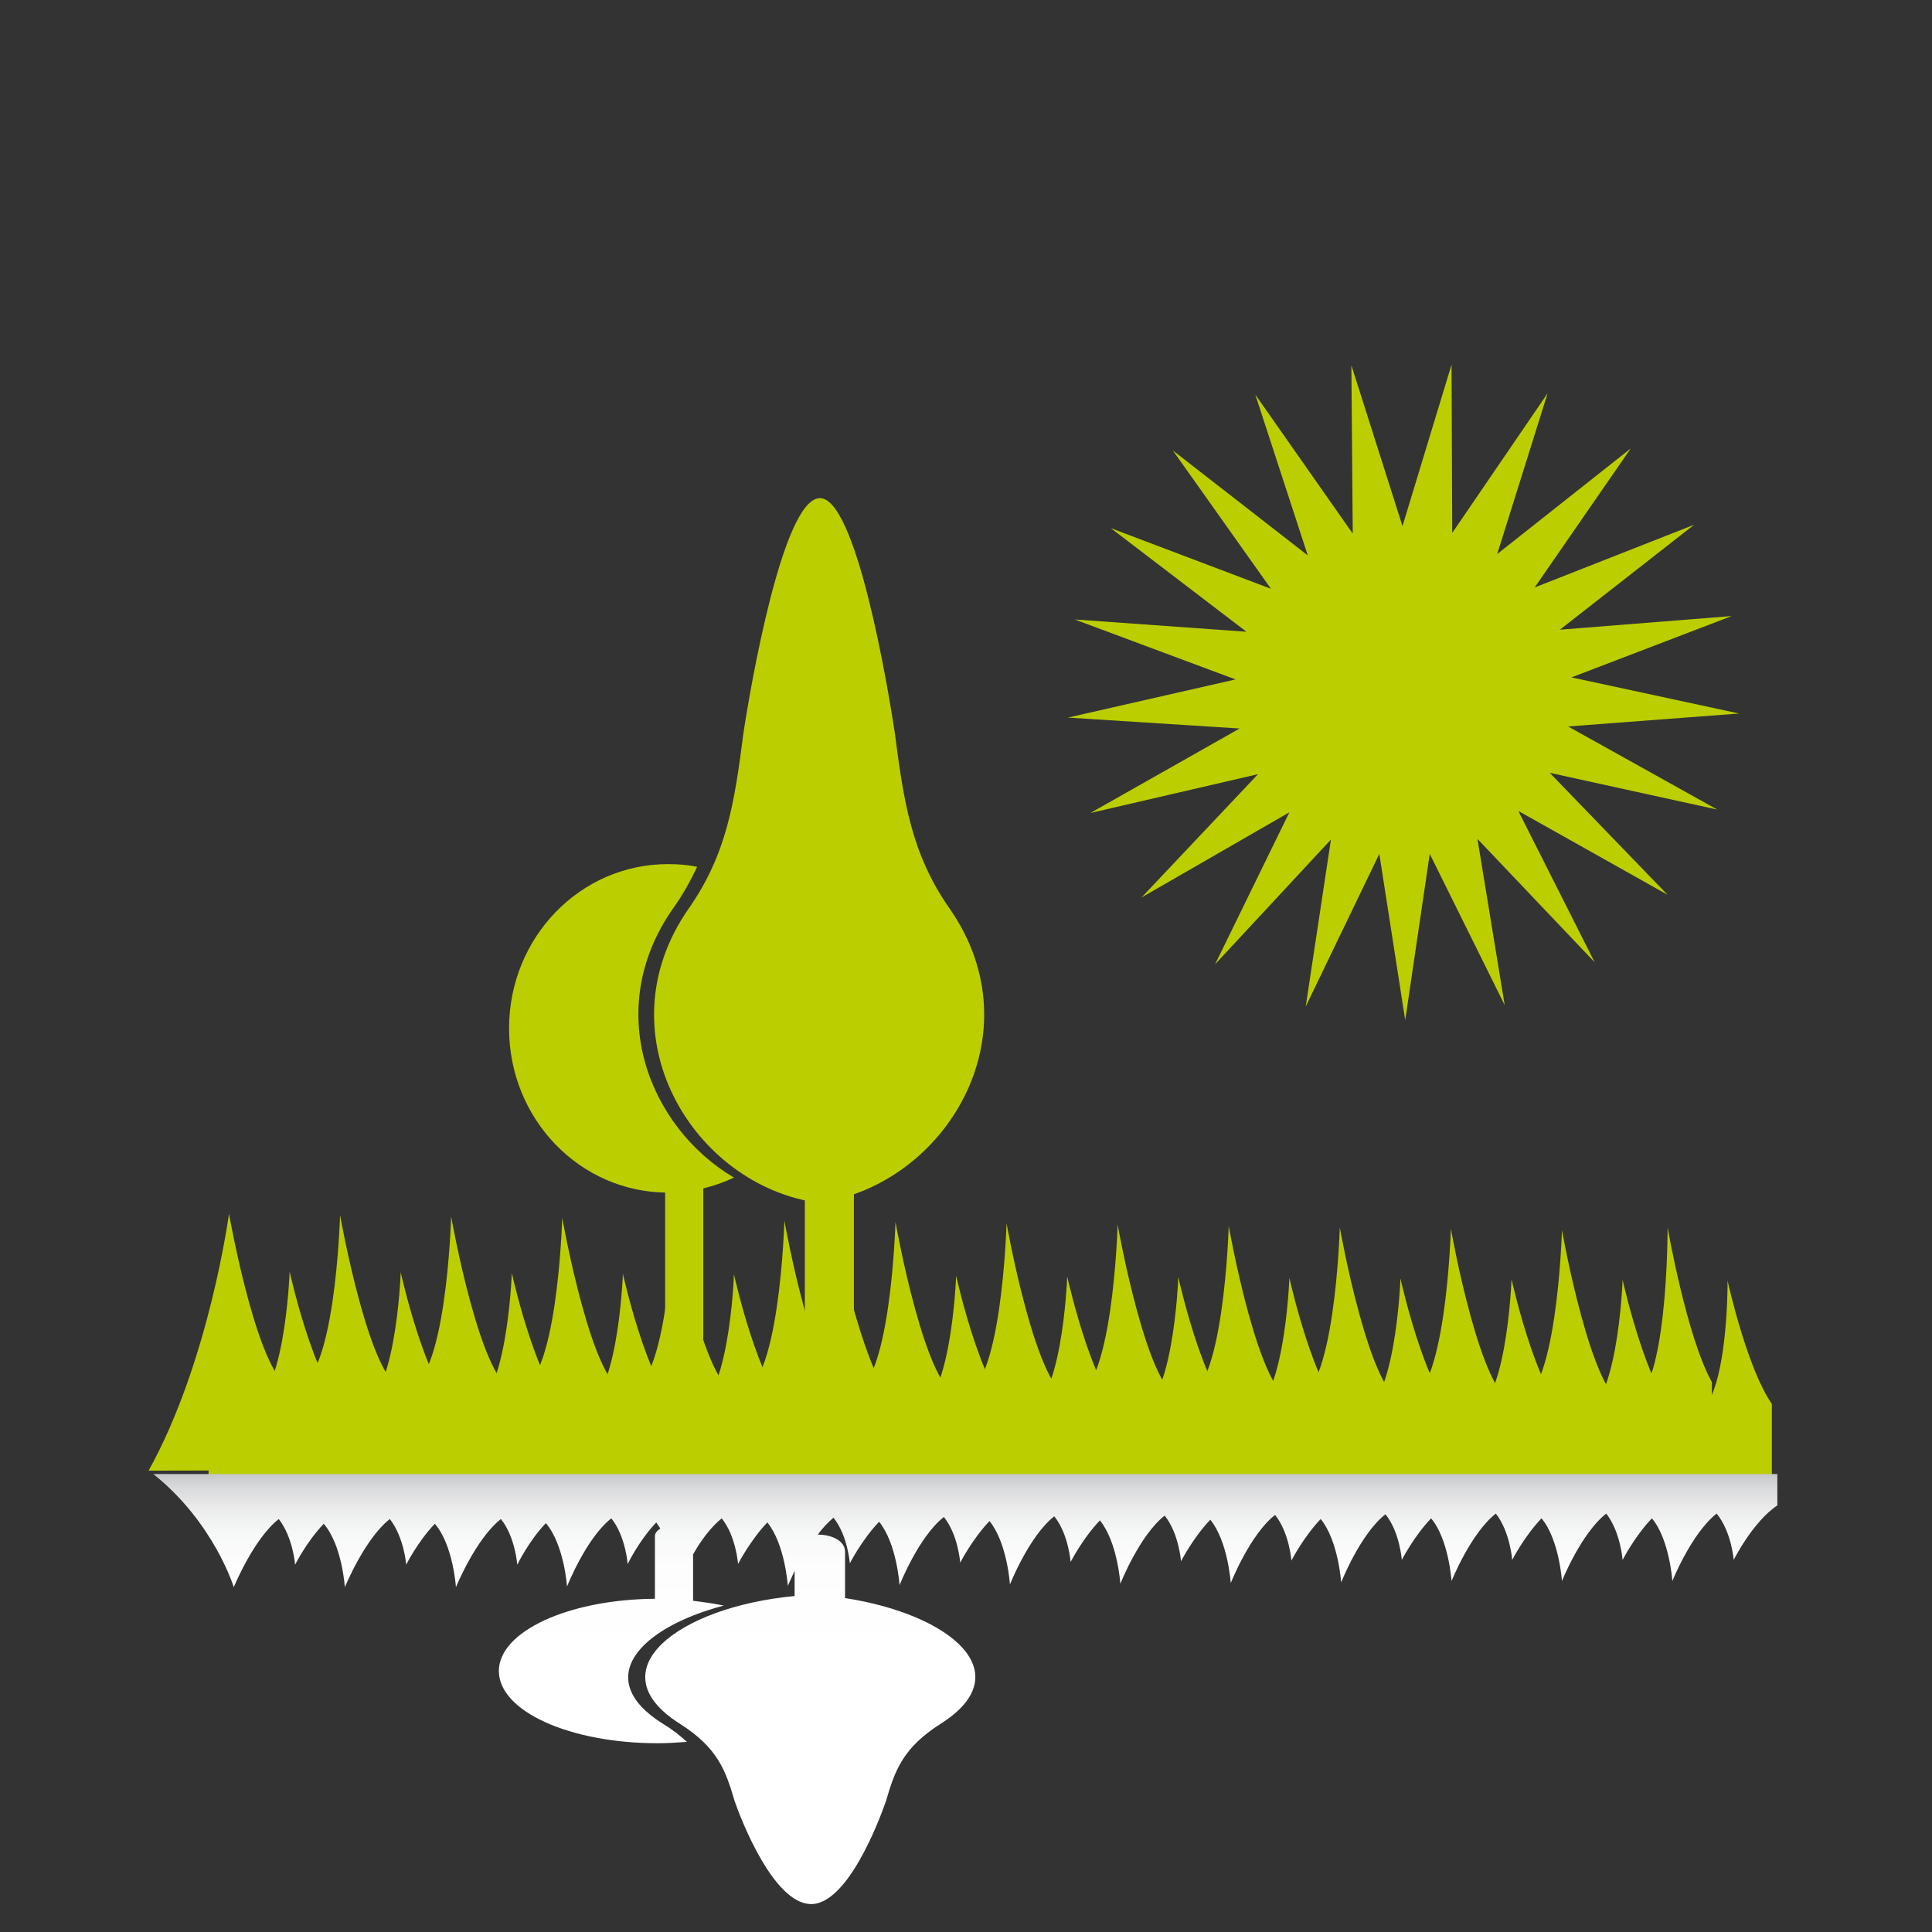 <?xml version="1.0" encoding="utf-8"?>
<!-- Generator: Adobe Illustrator 29.3.1, SVG Export Plug-In . SVG Version: 9.03 Build 55982)  -->
<svg version="1.0" xmlns="http://www.w3.org/2000/svg" xmlns:xlink="http://www.w3.org/1999/xlink" x="0px" y="0px" width="283.5px"
	 height="283.5px" viewBox="0 0 283.5 283.5" style="enable-background:new 0 0 283.5 283.5;" xml:space="preserve">
<rect x="0" y="0" width="283.5" height="283.5" fill="#333333" stroke="none"/>
<style type="text/css">
	.st0{display:none;}
	.st1{display:inline;}
	.st2{fill:url(#SVGID_1_);}
	.st3{fill:url(#SVGID_00000174597092100614047760000013328993343559304114_);}
	.st4{fill:url(#SVGID_00000080905871168760473320000007542166179094067097_);}
	.st5{fill:url(#SVGID_00000163055885661136355820000006783061243034793650_);}
	.st6{fill:url(#SVGID_00000150782491743453822940000017089646321769823163_);}
	.st7{fill:url(#SVGID_00000137120437159875011600000009176507662351687810_);}
	.st8{fill:url(#SVGID_00000097496089769513098340000015575168215775031190_);}
	.st9{fill:url(#SVGID_00000015339565402385433490000007514847761354255535_);}
	.st10{fill:url(#SVGID_00000069368954384913090450000018403083425543432880_);}
	.st11{fill:url(#SVGID_00000109026231881575542760000003095768749743229614_);}
	.st12{fill:url(#SVGID_00000101782158301509029300000014350991492522536329_);}
	.st13{fill:url(#SVGID_00000148644529176738383780000017805862356909196437_);}
	.st14{fill:url(#SVGID_00000076589189931902746800000011943978923818414246_);}
	.st15{fill:url(#SVGID_00000142892929121533765780000003534145502782144403_);}
	.st16{fill:#BBCE00;}
	.st17{fill:url(#SVGID_00000125572190124269130690000014741829143876363665_);}
	.st18{fill:url(#SVGID_00000171709445956116190590000017550692741083141257_);}
	.st19{fill:url(#SVGID_00000176017858153484634610000009995082044803709873_);}
	.st20{fill:url(#SVGID_00000005965893460858371750000006187368704096238751_);}
	.st21{fill:url(#SVGID_00000070817290117983213710000003384247501656428477_);}
	.st22{fill:url(#SVGID_00000058581224323965472710000009798377475963504785_);}
	.st23{fill:url(#SVGID_00000035497878956211551850000001449410149665794747_);}
	.st24{fill:url(#SVGID_00000007415082519829470640000008305999975515726728_);}
	.st25{fill:url(#SVGID_00000147928378571666770360000003523134216220855450_);}
	.st26{fill:url(#SVGID_00000124884013055575323720000003340759079292992406_);}
	.st27{display:inline;fill:url(#SVGID_00000072970022206906102720000000772439894425078176_);}
	.st28{display:inline;fill:url(#SVGID_00000019646336878485911600000011521258074943371966_);}
	.st29{display:inline;fill:url(#SVGID_00000051379324344463040360000008123656512091633309_);}
	.st30{display:inline;fill:#BBCE00;}
	.st31{fill:url(#SVGID_00000150821500142420606890000006176777201198839973_);}
</style>
<g id="Ebene_1" class="st0">
	<g class="st1">
		<linearGradient id="SVGID_1_" gradientUnits="userSpaceOnUse" x1="92.012" y1="283.475" x2="92.012" y2="236.576">
			<stop  offset="0" style="stop-color:#FFFFFF"/>
			<stop  offset="0.486" style="stop-color:#FDFDFD"/>
			<stop  offset="0.661" style="stop-color:#F6F7F7"/>
			<stop  offset="0.786" style="stop-color:#EBEBEC"/>
			<stop  offset="0.887" style="stop-color:#DADBDC"/>
			<stop  offset="0.972" style="stop-color:#C4C6C7"/>
			<stop  offset="1" style="stop-color:#BBBDBF"/>
		</linearGradient>
		<path class="st2" d="M90.3,245.7c-15.4,3.3-40.7,6.7-40.7,8.3c1.9,2.9,6.6,5.6,8.8,6.7c3.6,1.7,4.1,4.3,12.9,3
			c4-0.6-6.6-4.4-7-8.3c1-1.6,19.8-4.7,24.4-3.5c2.9,0.8-14.7,5.8-5,6c7.4,0.2,16-4.8,20.4-5.8c7.5-1.6,11.5-1.3,19.9-2.6
			c12.9-2.1,8.9-4.3,8.9-8.3c0-1.9,1-3.8,1.4-4.8c-12.9-0.3-30.2,0.5-33.9,0.5c2.2,1.8,6.8,2.4,4.5,4.1
			C102,243.2,99,243.8,90.3,245.7z"/>
		
			<linearGradient id="SVGID_00000137104064813369963340000012517326042528169402_" gradientUnits="userSpaceOnUse" x1="191.453" y1="283.475" x2="191.453" y2="236.576">
			<stop  offset="0" style="stop-color:#FFFFFF"/>
			<stop  offset="0.486" style="stop-color:#FDFDFD"/>
			<stop  offset="0.661" style="stop-color:#F6F7F7"/>
			<stop  offset="0.786" style="stop-color:#EBEBEC"/>
			<stop  offset="0.887" style="stop-color:#DADBDC"/>
			<stop  offset="0.972" style="stop-color:#C4C6C7"/>
			<stop  offset="1" style="stop-color:#BBBDBF"/>
		</linearGradient>
		<path style="fill:url(#SVGID_00000137104064813369963340000012517326042528169402_);" d="M193.1,245.7c-8.6-1.9-11.7-2.5-14.6-4.7
			c-2.2-1.7,2.3-2.4,4.5-4.1c-3.7,0-21-0.7-33.9-0.5c0.3,1,1.4,2.9,1.4,4.8c0,4-4,6.2,8.9,8.3c8.3,1.3,12.4,1.1,19.9,2.6
			c4.5,1,13,6,20.4,5.8c9.7-0.3-7.9-5.3-5-6c4.6-1.2,23.4,1.8,24.4,3.5c-0.4,3.9-11,7.7-7,8.3c8.8,1.3,9.4-1.2,12.9-3
			c2.2-1.1,6.9-3.8,8.8-6.7C233.8,252.3,208.6,249,193.1,245.7z"/>
		
			<linearGradient id="SVGID_00000041997569148110978660000004084329548045479076_" gradientUnits="userSpaceOnUse" x1="199.852" y1="283.546" x2="199.852" y2="236.477">
			<stop  offset="0" style="stop-color:#FFFFFF"/>
			<stop  offset="0.486" style="stop-color:#FDFDFD"/>
			<stop  offset="0.661" style="stop-color:#F6F7F7"/>
			<stop  offset="0.786" style="stop-color:#EBEBEC"/>
			<stop  offset="0.887" style="stop-color:#DADBDC"/>
			<stop  offset="0.972" style="stop-color:#C4C6C7"/>
			<stop  offset="1" style="stop-color:#BBBDBF"/>
		</linearGradient>
		<path style="fill:url(#SVGID_00000041997569148110978660000004084329548045479076_);" d="M218.2,268.8c-7.7-2.1-30.1-1.8-36.8,1.3
			C189.9,272.1,209.9,271.4,218.2,268.8z"/>
		
			<linearGradient id="SVGID_00000152947356639472485770000011701121519442549414_" gradientUnits="userSpaceOnUse" x1="185.384" y1="283.546" x2="185.384" y2="236.477">
			<stop  offset="0" style="stop-color:#FFFFFF"/>
			<stop  offset="0.486" style="stop-color:#FDFDFD"/>
			<stop  offset="0.661" style="stop-color:#F6F7F7"/>
			<stop  offset="0.786" style="stop-color:#EBEBEC"/>
			<stop  offset="0.887" style="stop-color:#DADBDC"/>
			<stop  offset="0.972" style="stop-color:#C4C6C7"/>
			<stop  offset="1" style="stop-color:#BBBDBF"/>
		</linearGradient>
		<path style="fill:url(#SVGID_00000152947356639472485770000011701121519442549414_);" d="M203.3,265.4c-3.4-2.6-24.5-4.4-35.9-2.3
			C171.7,265.7,191.2,266.9,203.3,265.4z"/>
		
			<linearGradient id="SVGID_00000143603897707216275290000006088360827823265461_" gradientUnits="userSpaceOnUse" x1="215.862" y1="283.546" x2="215.862" y2="236.477">
			<stop  offset="0" style="stop-color:#FFFFFF"/>
			<stop  offset="0.486" style="stop-color:#FDFDFD"/>
			<stop  offset="0.661" style="stop-color:#F6F7F7"/>
			<stop  offset="0.786" style="stop-color:#EBEBEC"/>
			<stop  offset="0.887" style="stop-color:#DADBDC"/>
			<stop  offset="0.972" style="stop-color:#C4C6C7"/>
			<stop  offset="1" style="stop-color:#BBBDBF"/>
		</linearGradient>
		<path style="fill:url(#SVGID_00000143603897707216275290000006088360827823265461_);" d="M233.8,277.4c-3.4-2.6-24.5-4.4-35.9-2.3
			C202.2,277.8,221.7,279,233.8,277.4z"/>
		
			<linearGradient id="SVGID_00000014618765366554873130000007800227335122585010_" gradientUnits="userSpaceOnUse" x1="188.063" y1="283.546" x2="188.063" y2="236.477">
			<stop  offset="0" style="stop-color:#FFFFFF"/>
			<stop  offset="0.486" style="stop-color:#FDFDFD"/>
			<stop  offset="0.661" style="stop-color:#F6F7F7"/>
			<stop  offset="0.786" style="stop-color:#EBEBEC"/>
			<stop  offset="0.887" style="stop-color:#DADBDC"/>
			<stop  offset="0.972" style="stop-color:#C4C6C7"/>
			<stop  offset="1" style="stop-color:#BBBDBF"/>
		</linearGradient>
		<path style="fill:url(#SVGID_00000014618765366554873130000007800227335122585010_);" d="M184.2,283.5c11-1,16.8-6,6.5-8.5
			C179.8,276.2,176.4,280.8,184.2,283.5z"/>
		
			<linearGradient id="SVGID_00000023962935302401334060000011636434818255902654_" gradientUnits="userSpaceOnUse" x1="167.441" y1="283.546" x2="167.441" y2="236.477">
			<stop  offset="0" style="stop-color:#FFFFFF"/>
			<stop  offset="0.486" style="stop-color:#FDFDFD"/>
			<stop  offset="0.661" style="stop-color:#F6F7F7"/>
			<stop  offset="0.786" style="stop-color:#EBEBEC"/>
			<stop  offset="0.887" style="stop-color:#DADBDC"/>
			<stop  offset="0.972" style="stop-color:#C4C6C7"/>
			<stop  offset="1" style="stop-color:#BBBDBF"/>
		</linearGradient>
		<path style="fill:url(#SVGID_00000023962935302401334060000011636434818255902654_);" d="M155.7,279.2c12.9,0.2,25.9-3.1,24.1-6.1
			C167.2,272.7,151.1,276.1,155.7,279.2z"/>
		
			<linearGradient id="SVGID_00000032629273342852122940000006757814619180211348_" gradientUnits="userSpaceOnUse" x1="144.153" y1="283.546" x2="144.153" y2="236.477">
			<stop  offset="0" style="stop-color:#FFFFFF"/>
			<stop  offset="0.486" style="stop-color:#FDFDFD"/>
			<stop  offset="0.661" style="stop-color:#F6F7F7"/>
			<stop  offset="0.786" style="stop-color:#EBEBEC"/>
			<stop  offset="0.887" style="stop-color:#DADBDC"/>
			<stop  offset="0.972" style="stop-color:#C4C6C7"/>
			<stop  offset="1" style="stop-color:#BBBDBF"/>
		</linearGradient>
		<path style="fill:url(#SVGID_00000032629273342852122940000006757814619180211348_);" d="M145.9,272.1c-11.4,1.3-13.9,5.7-4.7,8
			C152.8,279,157.7,274.2,145.9,272.1z"/>
		
			<linearGradient id="SVGID_00000167385724237426977690000000010594411366910639_" gradientUnits="userSpaceOnUse" x1="85.087" y1="283.546" x2="85.087" y2="236.477">
			<stop  offset="0" style="stop-color:#FFFFFF"/>
			<stop  offset="0.486" style="stop-color:#FDFDFD"/>
			<stop  offset="0.661" style="stop-color:#F6F7F7"/>
			<stop  offset="0.786" style="stop-color:#EBEBEC"/>
			<stop  offset="0.887" style="stop-color:#DADBDC"/>
			<stop  offset="0.972" style="stop-color:#C4C6C7"/>
			<stop  offset="1" style="stop-color:#BBBDBF"/>
		</linearGradient>
		<path style="fill:url(#SVGID_00000167385724237426977690000000010594411366910639_);" d="M70.9,270.7c8.9,1.2,26.8-0.2,28.4-2.8
			C89.9,266.9,74.5,268.4,70.9,270.7z"/>
		
			<linearGradient id="SVGID_00000083771941799811427830000008366034794536257962_" gradientUnits="userSpaceOnUse" x1="71.452" y1="283.546" x2="71.452" y2="236.477">
			<stop  offset="0" style="stop-color:#FFFFFF"/>
			<stop  offset="0.486" style="stop-color:#FDFDFD"/>
			<stop  offset="0.661" style="stop-color:#F6F7F7"/>
			<stop  offset="0.786" style="stop-color:#EBEBEC"/>
			<stop  offset="0.887" style="stop-color:#DADBDC"/>
			<stop  offset="0.972" style="stop-color:#C4C6C7"/>
			<stop  offset="1" style="stop-color:#BBBDBF"/>
		</linearGradient>
		<path style="fill:url(#SVGID_00000083771941799811427830000008366034794536257962_);" d="M86.4,273.7c-12.4-0.8-28.6,1.8-30,4.8
			C68.3,279.5,87.6,277,86.4,273.7z"/>
		
			<linearGradient id="SVGID_00000096738852292728847400000014067232429728634269_" gradientUnits="userSpaceOnUse" x1="103.289" y1="283.546" x2="103.289" y2="236.477">
			<stop  offset="0" style="stop-color:#FFFFFF"/>
			<stop  offset="0.486" style="stop-color:#FDFDFD"/>
			<stop  offset="0.661" style="stop-color:#F6F7F7"/>
			<stop  offset="0.786" style="stop-color:#EBEBEC"/>
			<stop  offset="0.887" style="stop-color:#DADBDC"/>
			<stop  offset="0.972" style="stop-color:#C4C6C7"/>
			<stop  offset="1" style="stop-color:#BBBDBF"/>
		</linearGradient>
		<path style="fill:url(#SVGID_00000096738852292728847400000014067232429728634269_);" d="M100,278.3c11.7-1.1,17-5.8,5.4-7.9
			C93.9,271.7,91,276,100,278.3z"/>
		
			<linearGradient id="SVGID_00000173861429949407622110000005846167702535949723_" gradientUnits="userSpaceOnUse" x1="127.707" y1="283.546" x2="127.707" y2="236.477">
			<stop  offset="0" style="stop-color:#FFFFFF"/>
			<stop  offset="0.486" style="stop-color:#FDFDFD"/>
			<stop  offset="0.661" style="stop-color:#F6F7F7"/>
			<stop  offset="0.786" style="stop-color:#EBEBEC"/>
			<stop  offset="0.887" style="stop-color:#DADBDC"/>
			<stop  offset="0.972" style="stop-color:#C4C6C7"/>
			<stop  offset="1" style="stop-color:#BBBDBF"/>
		</linearGradient>
		<path style="fill:url(#SVGID_00000173861429949407622110000005846167702535949723_);" d="M129.8,266.4c-11.5,1.3-14.4,5.6-5.4,7.9
			C136.1,273.3,141.4,268.5,129.8,266.4z"/>
		
			<linearGradient id="SVGID_00000135670719615805093500000006152672919120892577_" gradientUnits="userSpaceOnUse" x1="103.289" y1="283.546" x2="103.289" y2="236.477">
			<stop  offset="0" style="stop-color:#FFFFFF"/>
			<stop  offset="0.486" style="stop-color:#FDFDFD"/>
			<stop  offset="0.661" style="stop-color:#F6F7F7"/>
			<stop  offset="0.786" style="stop-color:#EBEBEC"/>
			<stop  offset="0.887" style="stop-color:#DADBDC"/>
			<stop  offset="0.972" style="stop-color:#C4C6C7"/>
			<stop  offset="1" style="stop-color:#BBBDBF"/>
		</linearGradient>
		<path style="fill:url(#SVGID_00000135670719615805093500000006152672919120892577_);" d="M120.1,262.3
			c-11.4-1.3-29.6,0.6-33.7,3.5C97.2,267.3,118.4,265.6,120.1,262.3z"/>
		
			<linearGradient id="SVGID_00000152246390367211007580000002457774352511406242_" gradientUnits="userSpaceOnUse" x1="139.485" y1="283.546" x2="139.485" y2="236.477">
			<stop  offset="0" style="stop-color:#FFFFFF"/>
			<stop  offset="0.486" style="stop-color:#FDFDFD"/>
			<stop  offset="0.661" style="stop-color:#F6F7F7"/>
			<stop  offset="0.786" style="stop-color:#EBEBEC"/>
			<stop  offset="0.887" style="stop-color:#DADBDC"/>
			<stop  offset="0.972" style="stop-color:#C4C6C7"/>
			<stop  offset="1" style="stop-color:#BBBDBF"/>
		</linearGradient>
		<path style="fill:url(#SVGID_00000152246390367211007580000002457774352511406242_);" d="M170.3,266.8c-6.7-3.3-8.6-11.1,3.3-14
			c-8.9-0.5-24.5-0.8-34-0.7c-11.1,0.2-22.8,0-28.4,1.2c1.7,2.2,15.6,2.6,18.4,4.8c2.2,1.8-1.7,3.8-6.1,5.3
			c-11.1,3.6-26.2,7.2-41.7,9.8c17.8-2.3,35.2-5,49.5-9.1c3.3,3.1,14.5,6.8,28.4,8c-18.3-3.7-29.3-10.7-13.3-11.9
			c10.6,5.4,27.8,12.7,50.8,14.8C186.4,272.8,176.7,269.8,170.3,266.8z"/>
	</g>
	<g class="st1">
		<g>
			<path class="st16" d="M52.3,154.4c1.9-13.4,6.4-25.9,8.6-31c3.5-8.1,4-19.8,12.6-13.9c3.9,2.7-6.4,20.5-6.8,38.5
				c1,7.5,19.3,21.7,23.7,16.1c2.8-3.5-14.3-26.9-4.9-28.1c7.2-0.9,15.5,22.2,19.9,27c7.2,7.2,11.2,6.1,19.3,12.3
				c12.6,9.6,8.7,20.1,8.7,38.5c0,8.8,1,17.7,1.3,22.5c-12.6,1.2-30.5,0.5-34.1,0.5c2.1-8.2,7.7-13.9,5.6-21.9
				c-2.9-10.4-5.8-13.3-14.2-22C76.8,177.4,52.3,161.9,52.3,154.4z"/>
			<path class="st16" d="M231.2,154.4c-1.9-13.4-6.4-25.9-8.6-31c-3.5-8.1-4-19.8-12.6-13.9c-3.9,2.7,6.4,20.5,6.8,38.5
				c-1,7.5-19.3,21.7-23.7,16.1c-2.8-3.5,14.3-26.9,4.9-28.1c-7.2-0.9-15.5,22.2-19.9,27c-7.2,7.2-11.2,6.1-19.3,12.3
				c-12.6,9.6-8.6,20.1-8.6,38.5c0,8.8-1,17.7-1.3,22.5c12.6,1.2,30.5,0.5,34.1,0.5c-2.1-8.2-7.7-13.9-5.6-21.9
				c2.9-10.4,5.8-13.3,14.2-22C206.7,177.4,231.2,161.9,231.2,154.4z"/>
		</g>
		<g>
			<path class="st16" d="M180.3,79.5c6.5,14.1,28.3,15.6,35.7,5.8C207.9,73.5,188.6,70.2,180.3,79.5z"/>
			<path class="st16" d="M166.7,111.9c11.1,10.1,31.5,1.8,34.9-10.5C189.8,94.1,170.9,99.7,166.7,111.9z"/>
			<path class="st16" d="M196.3,56c11.1,10.1,31.5,1.8,34.9-10.5C219.4,38.2,200.5,43.8,196.3,56z"/>
			<path class="st16" d="M189.4,56.7c10-11.3,4.4-34.6-6.3-39.4C175.4,29.7,178.8,51.1,189.4,56.7z"/>
			<path class="st16" d="M155.3,37.1c-4.5,14.5,11.2,30.3,23.4,28.5C180.5,51.6,167.9,36.1,155.3,37.1z"/>
			<path class="st16" d="M145.8,69.9c11.4-9.6,6.7-31.7-4.6-37C132.3,43.7,134.7,63.8,145.8,69.9z"/>
			<path class="st16" d="M100.5,89.6c-1.6-12.1-19-18.5-27.6-13.1C76.4,87.3,91.3,94.5,100.5,89.6z"/>
			<path class="st16" d="M88,62.7c1.2-15.1-17.6-26.9-29.1-22.3C60.2,54.4,75.9,66.6,88,62.7z"/>
			<path class="st16" d="M106.4,78.1c11.2-9.9,6.1-31.8-5.3-36.9C92.5,52.1,95.2,72.1,106.4,78.1z"/>
			<path class="st16" d="M130.2,96.5c11.2-9.9,6.1-31.8-5.3-36.9C116.2,70.6,119,90.6,130.2,96.5z"/>
			<path class="st16" d="M120.7,115.6c-1.6-15.1-22.3-23-32.7-16.2C92,112.9,109.7,121.8,120.7,115.6z"/>
			<path class="st16" d="M195.6,56.8c-22.3,9.8-39.1,43.9-49.4,68.9c-15.5-5.5-4.9-37.9,12.9-55.2c-13.5,5.6-24.3,22.8-27.6,37.2
				C117.7,88.8,100.8,76,83.5,65.4C98.6,77.6,113.2,94.3,124,111c4.3,6.7,8.1,16.1,5.9,24.4c-2.7,10-16.2,12.2-17.8,22.2
				c5.4,5.7,16.8,4.4,27.6,5.6c9.2,0.6,24.3-1.1,33-3.3c-11.5-13.6-9.7-49.8-3.2-64.9C175.7,80.6,185.1,66.8,195.6,56.8z"/>
		</g>
	</g>
</g>
<g id="Ebene_2" class="st0">
	<g class="st1">
		<g>
			
				<linearGradient id="SVGID_00000024001452243042176350000005437387820513315218_" gradientUnits="userSpaceOnUse" x1="232.276" y1="294.9" x2="194.944" y2="242.252" gradientTransform="matrix(0.999 -4.622620e-02 4.622620e-02 0.999 -15.632 5.86)">
				<stop  offset="0" style="stop-color:#FFFFFF"/>
				<stop  offset="0.486" style="stop-color:#FDFDFD"/>
				<stop  offset="0.661" style="stop-color:#F6F7F7"/>
				<stop  offset="0.786" style="stop-color:#EBEBEC"/>
				<stop  offset="0.887" style="stop-color:#DADBDC"/>
				<stop  offset="0.972" style="stop-color:#C4C6C7"/>
				<stop  offset="1" style="stop-color:#BBBDBF"/>
			</linearGradient>
			<path style="fill:url(#SVGID_00000024001452243042176350000005437387820513315218_);" d="M202.8,246.9c0-0.9-1.5-1.3-3.2-1.3
				c-1.6,0-3.1,0.3-3,1.1l0.4,8.7c0,0.9,1.5,1.5,3.2,1.5l0,0c1.7-0.1,3.1-0.9,3-1.7L202.8,246.9z"/>
			
				<linearGradient id="SVGID_00000152225867278451795480000010752239865901122217_" gradientUnits="userSpaceOnUse" x1="228.261" y1="297.747" x2="190.929" y2="245.099" gradientTransform="matrix(0.999 -4.622620e-02 4.622620e-02 0.999 -15.632 5.86)">
				<stop  offset="0" style="stop-color:#FFFFFF"/>
				<stop  offset="0.486" style="stop-color:#FDFDFD"/>
				<stop  offset="0.661" style="stop-color:#F6F7F7"/>
				<stop  offset="0.786" style="stop-color:#EBEBEC"/>
				<stop  offset="0.887" style="stop-color:#DADBDC"/>
				<stop  offset="0.972" style="stop-color:#C4C6C7"/>
				<stop  offset="1" style="stop-color:#BBBDBF"/>
			</linearGradient>
			<path style="fill:url(#SVGID_00000152225867278451795480000010752239865901122217_);" d="M215.5,261.2c-4.8,2.3-5.6,4.4-6.6,7.1
				c-0.7,1.7-4.4,9.3-9,9.4s-9-6.8-9.9-8.5c-1.2-2.6-2.2-4.5-7.2-6.4c-11.2-4.3,0.2-10.6,15.8-11.9
				C214.3,250.7,226.3,255.9,215.5,261.2z"/>
			
				<linearGradient id="SVGID_00000160186078186251614920000002171508566370138801_" gradientUnits="userSpaceOnUse" x1="213.167" y1="308.449" x2="175.835" y2="255.802" gradientTransform="matrix(0.999 -4.622620e-02 4.622620e-02 0.999 -15.632 5.86)">
				<stop  offset="0" style="stop-color:#FFFFFF"/>
				<stop  offset="0.486" style="stop-color:#FDFDFD"/>
				<stop  offset="0.661" style="stop-color:#F6F7F7"/>
				<stop  offset="0.786" style="stop-color:#EBEBEC"/>
				<stop  offset="0.887" style="stop-color:#DADBDC"/>
				<stop  offset="0.972" style="stop-color:#C4C6C7"/>
				<stop  offset="1" style="stop-color:#BBBDBF"/>
			</linearGradient>
			<path style="fill:url(#SVGID_00000160186078186251614920000002171508566370138801_);" d="M180.8,262.8c1.3,0.5,2.3,1,3.1,1.5
				c-1.2,0.1-2.4,0.2-3.6,0.3c-11,0.5-20-1.9-20.2-5.4c-0.2-3.5,8.6-6.7,19.6-7.2c3-0.1,5.8-0.1,8.3,0.2
				C177.4,254.7,171.8,259.4,180.8,262.8z"/>
			
				<linearGradient id="SVGID_00000044894918739197704420000013738234362721519801_" gradientUnits="userSpaceOnUse" x1="221.274" y1="302.701" x2="183.943" y2="250.053" gradientTransform="matrix(0.999 -4.622620e-02 4.622620e-02 0.999 -15.632 5.86)">
				<stop  offset="0" style="stop-color:#FFFFFF"/>
				<stop  offset="0.486" style="stop-color:#FDFDFD"/>
				<stop  offset="0.661" style="stop-color:#F6F7F7"/>
				<stop  offset="0.786" style="stop-color:#EBEBEC"/>
				<stop  offset="0.887" style="stop-color:#DADBDC"/>
				<stop  offset="0.972" style="stop-color:#C4C6C7"/>
				<stop  offset="1" style="stop-color:#BBBDBF"/>
			</linearGradient>
			<path style="fill:url(#SVGID_00000044894918739197704420000013738234362721519801_);" d="M183.9,246.4c0-0.5-1.1-0.9-2.4-0.8l0,0
				c-1.3,0.1-2.4,0.5-2.3,1l0.3,6.2c0,0.5,1.1,0.9,2.4,0.8l0,0c1.3-0.1,2.4-0.5,2.3-1L183.9,246.4z"/>
		</g>
		
			<linearGradient id="SVGID_00000124161819206822097560000007547627603048733072_" gradientUnits="userSpaceOnUse" x1="224.884" y1="300.141" x2="187.552" y2="247.494" gradientTransform="matrix(0.999 -4.622620e-02 4.622620e-02 0.999 -15.632 5.86)">
			<stop  offset="0" style="stop-color:#FFFFFF"/>
			<stop  offset="0.486" style="stop-color:#FDFDFD"/>
			<stop  offset="0.661" style="stop-color:#F6F7F7"/>
			<stop  offset="0.786" style="stop-color:#EBEBEC"/>
			<stop  offset="0.887" style="stop-color:#DADBDC"/>
			<stop  offset="0.972" style="stop-color:#C4C6C7"/>
			<stop  offset="1" style="stop-color:#BBBDBF"/>
		</linearGradient>
		<path style="fill:url(#SVGID_00000124161819206822097560000007547627603048733072_);" d="M131.5,240.5l-6.1,0.3
			c0.3,2.9,12.5,4.9,34.2,5.7c20.9,0.7,50.1,0.2,79.3-1.4l-1.8-1.3c-28.4,1.6-55.1,2-75.3,1.3c-9.6-0.3-17.2-0.9-22.4-1.7
			C134.3,242.6,131.6,241.6,131.5,240.5z"/>
		<g>
			
				<linearGradient id="SVGID_00000085239081905220282570000003531510741248437939_" gradientUnits="userSpaceOnUse" x1="216.98" y1="305.745" x2="179.649" y2="253.098" gradientTransform="matrix(0.999 -4.622620e-02 4.622620e-02 0.999 -15.632 5.86)">
				<stop  offset="0" style="stop-color:#FFFFFF"/>
				<stop  offset="0.486" style="stop-color:#FDFDFD"/>
				<stop  offset="0.661" style="stop-color:#F6F7F7"/>
				<stop  offset="0.786" style="stop-color:#EBEBEC"/>
				<stop  offset="0.887" style="stop-color:#DADBDC"/>
				<stop  offset="0.972" style="stop-color:#C4C6C7"/>
				<stop  offset="1" style="stop-color:#BBBDBF"/>
			</linearGradient>
			<path style="fill:url(#SVGID_00000085239081905220282570000003531510741248437939_);" d="M81.2,242.1l-2-1
				c47.3-0.6,128.2-7.4,163.7-13.5l5.4,1.7C212.5,235.5,129.2,241.7,81.2,242.1z"/>
			
				<linearGradient id="SVGID_00000108298054603870302460000017342777586484684184_" gradientUnits="userSpaceOnUse" x1="200.21" y1="317.637" x2="162.878" y2="264.99" gradientTransform="matrix(0.999 -4.622620e-02 4.622620e-02 0.999 -15.632 5.86)">
				<stop  offset="0" style="stop-color:#FFFFFF"/>
				<stop  offset="0.486" style="stop-color:#FDFDFD"/>
				<stop  offset="0.661" style="stop-color:#F6F7F7"/>
				<stop  offset="0.786" style="stop-color:#EBEBEC"/>
				<stop  offset="0.887" style="stop-color:#DADBDC"/>
				<stop  offset="0.972" style="stop-color:#C4C6C7"/>
				<stop  offset="1" style="stop-color:#BBBDBF"/>
			</linearGradient>
			<path style="fill:url(#SVGID_00000108298054603870302460000017342777586484684184_);" d="M49.5,227l-2-0.9
				c34.5,1,111.8-5.5,152.5-12l5.2,1.6C163.7,222.2,83.5,228.3,49.5,227z"/>
			
				<linearGradient id="SVGID_00000139977725914640092330000010034224196851353760_" gradientUnits="userSpaceOnUse" x1="204.301" y1="314.736" x2="166.97" y2="262.089" gradientTransform="matrix(0.999 -4.622620e-02 4.622620e-02 0.999 -15.632 5.86)">
				<stop  offset="0" style="stop-color:#FFFFFF"/>
				<stop  offset="0.486" style="stop-color:#FDFDFD"/>
				<stop  offset="0.661" style="stop-color:#F6F7F7"/>
				<stop  offset="0.786" style="stop-color:#EBEBEC"/>
				<stop  offset="0.887" style="stop-color:#DADBDC"/>
				<stop  offset="0.972" style="stop-color:#C4C6C7"/>
				<stop  offset="1" style="stop-color:#BBBDBF"/>
			</linearGradient>
			<path style="fill:url(#SVGID_00000139977725914640092330000010034224196851353760_);" d="M57.7,230.9l-2-1
				c37.3,0.4,114.1-6.1,154.6-12.6l5.2,1.6C174.1,225.4,94.9,231.6,57.7,230.9z"/>
			
				<linearGradient id="SVGID_00000106856280750238276290000013099985478444122517_" gradientUnits="userSpaceOnUse" x1="208.596" y1="311.69" x2="171.265" y2="259.043" gradientTransform="matrix(0.999 -4.622620e-02 4.622620e-02 0.999 -15.632 5.86)">
				<stop  offset="0" style="stop-color:#FFFFFF"/>
				<stop  offset="0.486" style="stop-color:#FDFDFD"/>
				<stop  offset="0.661" style="stop-color:#F6F7F7"/>
				<stop  offset="0.786" style="stop-color:#EBEBEC"/>
				<stop  offset="0.887" style="stop-color:#DADBDC"/>
				<stop  offset="0.972" style="stop-color:#C4C6C7"/>
				<stop  offset="1" style="stop-color:#BBBDBF"/>
			</linearGradient>
			<path style="fill:url(#SVGID_00000106856280750238276290000013099985478444122517_);" d="M65.9,234.8l-2.2-1
				c40.5,0,118.4-6.6,157.5-13l5.3,1.7C187.1,228.8,106.7,235.1,65.9,234.8z"/>
			
				<linearGradient id="SVGID_00000124858162078115120560000003274764426512783264_" gradientUnits="userSpaceOnUse" x1="213.072" y1="308.517" x2="175.74" y2="255.87" gradientTransform="matrix(0.999 -4.622620e-02 4.622620e-02 0.999 -15.632 5.86)">
				<stop  offset="0" style="stop-color:#FFFFFF"/>
				<stop  offset="0.486" style="stop-color:#FDFDFD"/>
				<stop  offset="0.661" style="stop-color:#F6F7F7"/>
				<stop  offset="0.786" style="stop-color:#EBEBEC"/>
				<stop  offset="0.887" style="stop-color:#DADBDC"/>
				<stop  offset="0.972" style="stop-color:#C4C6C7"/>
				<stop  offset="1" style="stop-color:#BBBDBF"/>
			</linearGradient>
			<path style="fill:url(#SVGID_00000124858162078115120560000003274764426512783264_);" d="M73.7,238.5l-2.2-1
				c44.1-0.2,123.8-6.9,161.2-13.1l5.8,1.8C200.9,232.5,118.4,238.6,73.7,238.5z"/>
		</g>
	</g>
	<g class="st1">
		<g>
			<path class="st16" d="M198.3,132.6c0,2.9-1.4,4.6-3.1,4.8c-1.6,0.2-3.1-0.4-3.1-3.3v-28.6c0-2.9,1.4-5.3,3.1-5.3l0,0
				c1.7,0,3.1,2.4,3.1,5.3V132.6z"/>
			<path class="st16" d="M210.4,83.5c-4.9-6.9-5.8-13.6-6.9-22.2c-0.8-5.6-4.9-29.8-9.4-29.4c-4.6,0.3-8.6,23.8-9.4,29.4
				c-1.1,8.6-2,15.2-6.9,22.2c-11,15.8,0.7,34.7,16.3,36.8C209.7,118.2,221.4,99.3,210.4,83.5z"/>
			<path class="st16" d="M175.6,83.5c1.2-1.8,2.2-3.5,3-5.3c-1.2-0.2-2.4-0.4-3.7-0.4c-11,0-19.9,9.2-19.9,20.6
				c0,11.4,8.9,20.6,19.9,20.6c3,0,5.8-0.7,8.3-1.9C172.6,110.9,166.8,96.2,175.6,83.5z"/>
			<path class="st16" d="M179.4,137c0,1.6-1.1,3-2.4,3l0,0c-1.3,0-2.4-1.3-2.4-3v-20.5c0-1.6,1.1-3,2.4-3l0,0c1.3,0,2.4,1.3,2.4,3
				V137z"/>
		</g>
		<path class="st16" d="M127.4,164.3l-6.1-0.2c0.2-9.5,12.2-18,33.9-23.8c20.8-5.6,50.1-8.3,79.3-7.5l-1.8,4.5
			c-28.4-0.8-55.2,1.7-75.3,7.1c-9.6,2.6-17.1,5.6-22.3,9.1C130.1,157,127.5,160.6,127.4,164.3z"/>
		<g>
			<path class="st16" d="M67.6,183.3l-5.5,9.7c40.8-7,121.4,1.2,161,16.1l6.1-7.4C191.6,187.2,111.7,177.4,67.6,183.3z"/>
			<path class="st16" d="M52.1,210.6l-6,10.5c33.9-9.4,114.2-1.6,156.1,13.3l4.9-6C166.4,213.4,89.4,203.4,52.1,210.6z"/>
			<path class="st16" d="M75.1,170l-5.4,9.5c44.7-6.9,127.4,0.7,165.2,15.3l4.3-5.2C203.5,174.8,122.4,164.9,75.1,170z"/>
			<path class="st16" d="M60,196.8l-5.9,10.4c37.1-7.8,116.6,0.4,158.2,15.2l5.7-6.9C178.5,200.5,100.5,190.5,60,196.8z"/>
			<path class="st16" d="M77.1,166.6l-2,3.4c47.2-5.1,128.4,4.7,164.1,19.6l5.3-6.4C208.6,168.4,125.1,160.7,77.1,166.6z"/>
			<path class="st16" d="M46.2,221.1l-1.9,3.4c34.5-8.6,111.9,0.9,152.9,16.1l5.1-6.1C160.4,219.5,80.1,211.7,46.2,221.1z"/>
		</g>
	</g>
</g>
<g id="Ebene_3" class="st0">
	
		<linearGradient id="SVGID_00000009589973895561882770000007781360056881740680_" gradientUnits="userSpaceOnUse" x1="241.496" y1="274.019" x2="241.496" y2="207.695">
		<stop  offset="0" style="stop-color:#FFFFFF"/>
		<stop  offset="0.486" style="stop-color:#FDFDFD"/>
		<stop  offset="0.661" style="stop-color:#F6F7F7"/>
		<stop  offset="0.786" style="stop-color:#EBEBEC"/>
		<stop  offset="0.887" style="stop-color:#DADBDC"/>
		<stop  offset="0.972" style="stop-color:#C4C6C7"/>
		<stop  offset="1" style="stop-color:#BBBDBF"/>
	</linearGradient>
	<path style="display:inline;fill:url(#SVGID_00000009589973895561882770000007781360056881740680_);" d="M275.5,236.4
		c-0.4,0-1.2-0.1-1.6,0c1.6-3.2-1-3.2-5.1-2.9c0.2-0.9,0-1.8-0.6-2.6c-0.8,0.8-1.6,1.7-2.4,2.4c0-0.8-0.4-1.6-0.6-2.2
		c-0.4,1.2-1.4,2.1-3.4,2.1c0.4-0.7,0.4-1.5,1.2-2.1c-1,0.5-2.2,0.7-3,0.9c-0.6-1.7-1-3.3-2.4-4.8c0.2,3.7-2,5.4-5,1.6
		c-1.2-1.5-0.2-2.2-3.2-3.2c-2.2-0.7-3.4-0.7-5.7-0.5c0.8-1.1,3.2-3.6-0.4-3.4c1.2-2.9-2-4.9-2.2-7.7c-0.6-4.4,6.1,0.3,7.3-3.4
		c-2.8,1.1-7.8,1.2-7.1-2.8c-2.4,3.6-6.4,1.2-8.1,1.7c-1.7,0.5-0.4-0.4,2,0.5c-1.2,0-3.5,1.2-4.5,1.2c-0.4,1.1,8.7-1.7,8.7,2.4
		c0,3.8-0.2,6.4-5.9,8.8c0-2.4-1.6-4.2-2.6-6.5c-1.8-3.8,1.5-5.7,4.3-7.3c-1.4,0.2-3.5,3.1-4.1,1.4c-1-0.3-2.1,0.7-2.9-0.5
		c-1.8,1.7-4.3,0.1-6.6-0.1c-2.6-0.3,0-0.1-2.6-0.3c2.4,0.7,2.6,1.1,5.3,1.3c-1.3,0.5-5,0.3-6.9,0c-1,1,7.9,0.9,9.5,2.1
		c1.2,0.9,1.4,4.6,1.4,5.9c0.4,2.9-2,3.2-4,5.8c-1.8,2.5-2.8,4.8-6.3,6.6c-2.6,0.9-5.1,3.8-6.9,5.5c-2.4,2.4-5,5.2-4.8,8.1
		c0.2,2.8,3.4,4.9,2,7.7c-5.5-0.8-0.4,2.9,1,3.8c-4,0.3,0,1.3,0.6,2.2c0.8,1.2,1.4,2.8-1.4,1.2c-0.6,0.7,0.6,2.1,1,2.5
		c-1.8,2.1-3.6,4.2-1.8,7.1c0.4-1.1,1.2-2,2.8-2c0,1.3,0,2.6,0.2,3.8c0.8-0.7,1.6-1.7,2.2-2.5c0.2,1.5,0,2.9,0.8,4.2
		c1-1.1,1-2.5,2-3.6c1,1.6,1.4,3.4,2.4,5c0.4-0.8,0.4-4.5,1.6-5c2-0.8,4,2.8,5.3,3.8c0.2-2.5-1.4-5.5,3.8-2.9
		c-2.2-1.6-2-3.2,1.4-3.6c-1,0-2-0.4-3-0.4c0.4-0.3,0.8-0.8,1.4-1.1c-2.8-0.4-5-1.1-7.7-0.4c0.4-1.6,5.1-1.2,6.3-3.2
		c-0.4-0.1-0.8,0-1.2,0c0.4-0.4,0.8-1.1,1.2-1.5c-0.4,0.1-0.8,0.1-1.2,0.1c1.8-1.5,4.2-2.8,5.1-4.8c-0.4,0-0.6,0.3-1,0.1
		c3.6-3.3,5.7-7,10.5-9.8c4.4-2.6,10.3-5.8,11.9-0.4c0.2-0.4,0.8-0.8,1.2-1.2c0.8,1.1,1.2,2.4,2.2,3.4c0.4-0.4,1.4-0.5,1.8-0.9
		c4.6,2.2,7.5,6.1,12.9,7.8c0-0.9-0.2-1.8-0.6-2.8c3.8,0.1,8.7,1.7,3.8-2c0.6-0.1,1.4-0.5,2-0.7c-1.8-1.1-4.8-1.8-5-3.7
		c1.6,0.1,3.2,0.3,4.2-0.3c-5.3-1.1-0.6-1.6,0.4-2.8c1-0.9,0.4-2.6,1.8-4.4c-0.6,0.1-2,0.1-2.6,0.4
		C274.7,237.8,274.9,236.9,275.5,236.4z"/>
	
		<linearGradient id="SVGID_00000056385220663525893610000015728073866141152657_" gradientUnits="userSpaceOnUse" x1="108.355" y1="256.788" x2="108.355" y2="158.142">
		<stop  offset="0" style="stop-color:#FFFFFF"/>
		<stop  offset="0.486" style="stop-color:#FDFDFD"/>
		<stop  offset="0.661" style="stop-color:#F6F7F7"/>
		<stop  offset="0.786" style="stop-color:#EBEBEC"/>
		<stop  offset="0.887" style="stop-color:#DADBDC"/>
		<stop  offset="0.972" style="stop-color:#C4C6C7"/>
		<stop  offset="1" style="stop-color:#BBBDBF"/>
	</linearGradient>
	<path style="display:inline;fill:url(#SVGID_00000056385220663525893610000015728073866141152657_);" d="M192.9,213.1
		c-1.6,4.2-1,9.3-0.1,13.8c0.5,2.3,1,4.5,1.4,6.4c0.1,0.5,0.1,0.9,0.1,1.3c0,3.1-1.8,3.7-3.4,1.7c-3.3-4.2-3.1-7.8-3.1-12.4
		c0-1.9-0.6-3.5-1.2-5c-0.9-2.5-1.8-4.7-0.1-7.3c1.5-2.1,4.6-3.8,5.8-5.8c1.2-2.5-0.3-4.6-0.6-6.9c-0.9-5.2-0.3-10.4,0.3-15.7
		c0.3-2.5-2.1-10.4-5.2-11.5c-2.1-0.8-8.3-0.1-9.8,0.7c2.1,2.1,3.7,3.1,5.8,5.4c1.5,1.9,2.5,5,2.8,7.1c0.6,5-0.9,9.4-4.3,13.6
		c-5.2,6.1-7.7,0.4-11.4-4c-1.8-2.3-4.3-4.4-6.1-6.5c-1.5-1.9-1.7-21.4-3.9-22.4c-3.8-1.8-7.7-3.2-14.2-1.4c1.2,2.7,3,2.9,5.8,4.6
		c2.8,1.3,5.8,18.5,7.1,20.6c1.5,2.9,4.9,10,3.7,13.2c-0.9,3.5-1.8,2.1-6.4,3.8c-1.2,0.5-5.2,2.2-8.3,2.1
		c-6.8-0.6-13.5-2.1-20.9-1.9c-3.7,0.1-8.2,1.1-12.6,1.9c-9.2,1.8-18.1,3.2-18.3-5.3c0-4-1.2-8.1-0.3-12.1
		c0.5-2.3,1.9-28.2,1.1-30.1c-0.6-1.4-0.1-2.9-4.3-2.6c-2.3,0.2-2.5-1.1-3,0.1c-0.2,0.4-1.7,2-0.6,3.7c1.5,2.3,1.1,26.1,1.4,28.8
		c0.6,3.3,0.1,4.2-1.1,6.9c-1.8,1.7-2.8,4.4-3.3,7.7c-1.6-2.7-5.7-7.1-7.1-9.1c-0.3-0.5-0.7-1-0.9-1.5c-2.3-3.9-3.2-7.8-4.4-11.9
		c-1-3.3,2.7-12.2-1.3-12.9c-3.8-0.6-7.2-0.2-12,1.8c1.2,2.1,1.4,4.1,2.9,6.2c1.2,1.9,3,0.6,4,2.5c1.8,4,3.5,13.6,4.5,17.6
		c1.8,8-5.7,7.9-11.5,4.9c-4-2.1-7.3-5.5-6.3-8.4c0.6-1.5,2.7-0.8,4.8-2.8c-0.6-1.6-1.9-2.1-4-3.4c-2.8,1-2,2.7-2.9,3.1
		c-4.6-0.4-0.9-4.4-2.2-6.5c-1.5-2.7-6.8-3.8-9.2-6.1c-3.1-2.5-2.8-4.8-7.7-6.1c-4.3-0.8-8.6-0.9-9.2,2.9c2.9,3,1.2,6.9,0,11.3
		c-1.5,5.6-2.8,7.5,2.8,12.1c-2.5-0.3-5,1.4-7.4,4.7c5.8-0.4,7.7-2.4,13,0.5c0,0,0.1,0,0.1,0.1c0,4-2.6,8.5-6.4,10.9
		c5.3-2.1,8.3-5.1,9.1-8.8c1.6,1.8,2.5,4.1,3.4,6.3c0.6,1.5,1.1,2.9,1.8,4.1c2.5,4.2,5.8,8.1,8.3,12.5c2,3.7,2.2,7.6,4.3,11
		c0.7,1.2,1.7,2.3,3,3.4c1.4,1.2,3,2.3,4.7,3.2c10.2,5.6,24.4,6.6,37,8.5c15.4,2.3,48.1-0.6,45.7-0.4c-4.6,0.4,9.4-0.1,14.1-0.1
		c3.4,0,6.8,0.1,10.1,0.1c3.6,0,8.1,0.3,12.4,0.1c3.3-0.1,6.5-0.5,9.1-1.5c9.3-3.6,10.1-10.1,9.2-16.7c-0.5-3.4-1.4-6.8-1.8-9.9
		c-1.2-6.7-1.5-12.7,2.8-20.5C195.5,208.6,193.8,210.7,192.9,213.1z"/>
	
		<linearGradient id="SVGID_00000142859603920121551400000007703988229171555253_" gradientUnits="userSpaceOnUse" x1="115.811" y1="305.36" x2="115.811" y2="240.857">
		<stop  offset="0" style="stop-color:#FFFFFF"/>
		<stop  offset="0.486" style="stop-color:#FDFDFD"/>
		<stop  offset="0.661" style="stop-color:#F6F7F7"/>
		<stop  offset="0.786" style="stop-color:#EBEBEC"/>
		<stop  offset="0.887" style="stop-color:#DADBDC"/>
		<stop  offset="0.972" style="stop-color:#C4C6C7"/>
		<stop  offset="1" style="stop-color:#BBBDBF"/>
	</linearGradient>
	<path style="display:inline;fill:url(#SVGID_00000142859603920121551400000007703988229171555253_);" d="M159.1,269.3
		c-1.8-3.9,0.6-6,0.9-9.8c0.1-1.7-0.3-3.2-0.1-4.9c0.3-1.9,0.9-2.9,0.3-5c-0.3,0.1-0.5,0.3-0.8,0.4c-0.6-1.9,0.1-4-2.1-4.9
		c0,0.6-0.4,1-0.4,1.4c-0.6-0.6-1.5-0.9-2.3-1.2c-0.1,1.2,1.7,4.7,0.3,6.3c0-0.4,0-0.9-0.3-1.2c-0.1,0-0.6,0-0.8,0
		c0,0.3,0,0.7-0.1,1c-1.2-1-1.5-8.8-2.8-9.6c-0.9-0.6-2.3-0.7-3.2-1.2c0.1,0.3,0.1,0.6,0.3,1c-0.6-0.4-1.3-0.1-2.1-0.3
		c-0.3,2.7,3.5,4.5,3.8,7.5c0.3,3.6-0.5,13.2-2.9,15.3c-3,2.3-3.3,4.7-5.2,7.8c-1.9,0.1-4.2-2-6.9-2.7c-2.6-0.7-7.7-1-10.1-1
		c-1.7-1.8-0.2-1.4-0.4-4.8c-0.3-3.2-1.7-6.2-1.8-9.3c-0.1-2.4,1.3-8.3-0.4-10.5c-0.1,0.3,0.3,2.3,0,2.6c-0.9-1.9-0.8-3.2-2.8-3.7
		c-1.4-0.4-3.5,2.9-4.5,3.9c1.2,4,3.3,3.8,2.3,8.2c-0.6,2.9-1.4,9.6-3.5,11.4c-0.6-1.6-0.9-3.5-1.4-5.2c-0.6-1.7-1.7-3-2.3-4.7
		c-1.4-3.3-0.4-9.5-2.6-12.3c-1.3,3-3.6,0-6.6,2c-0.3,2.2,1.7,2.4,2.5,5.2c1.2,3.6,2.9,15.1-1,16.2c-2.4,0.7-6.1,0.7-8.5,0.9
		c-3,0.1-5.2-1.4-8.2-1.4c-5.2,0-11.9-1.6-14.2,5c0,1.6,5.3,3,6.1,5.9c0,0.2,0.1,0.3,0.1,0.5h82.5
		C158.9,275,157.2,271.9,159.1,269.3z"/>
	<path class="st30" d="M218.1,184.1c-2.6-1.2-5.1-4.8-6.9-6.9c-2.4-3-5-6.4-4.8-10.1c0.2-3.5,3.4-6.1,2-9.6c-5.5,1-0.4-3.6,1-4.8
		c-4-0.3,0-1.7,0.6-2.8c0.8-1.5,1.4-3.5-1.4-1.5c-0.6-0.8,0.6-2.6,1-3.1c-1.8-2.6-3.6-5.3-1.8-8.9c0.4,1.3,1.2,2.5,2.8,2.5
		c0-1.7,0-3.3,0.2-4.8c0.8,0.8,1.6,2.1,2.2,3.1c0.2-1.8,0-3.6,0.8-5.3c1,1.3,1,3.1,2,4.5c1-2,1.4-4.3,2.4-6.3c0.4,1,0.4,5.6,1.6,6.3
		c2,1,4-3.5,5.3-4.8l0,0c0.2,3.1-1.4,6.9,3.8,3.6c-2.2,2-2,4,1.4,4.5c-1,0-2,0.5-3,0.5c0.4,0.3,0.8,1,1.4,1.3l0,0
		c-2.8,0.5-5,1.3-7.7,0.5c0.4,2,5.1,1.5,6.3,4c-0.4,0.2-0.8,0-1.2,0c0.4,0.5,0.8,1.3,1.2,1.8c-0.4-0.2-0.8-0.2-1.2-0.2
		c1.8,1.8,4.2,3.5,5.1,5.9c-0.4,0-0.6-0.3-1-0.2c3.6,4.1,5.7,8.7,10.5,12.2c4.4,3.3,10.3,7.3,11.9,0.5c0.2,0.5,0.8,1,1.2,1.5
		c0.8-1.3,1.2-3,2.2-4.3c0.4,0.5,1.4,0.7,1.8,1.2c4.6-2.8,7.5-7.6,12.9-9.7c0,1.2-0.2,2.3-0.6,3.5c3.8-0.2,8.7-2.1,3.8,2.5
		c0.6,0.2,1.4,0.7,2,0.8c-1.8,1.3-4.8,2.3-5,4.6c1.6-0.2,3.2-0.3,4.2,0.3c-5.3,1.3-0.6,2,0.4,3.5c1,1.2,0.4,3.3,1.8,5.4
		c-0.6-0.2-2-0.2-2.6-0.5c0.2,0.5,0.4,1.7,1,2.3c-0.4,0-1.2,0.2-1.6,0c1.6,4-1,4-5.1,3.6c0.2,1.2,0,2.3-0.6,3.3
		c-0.8-1-1.6-2.1-2.4-3c0,1-0.4,2-0.6,2.8c-0.4-1.5-1.4-2.6-3.4-2.6c0.4,0.8,0.4,1.8,1.2,2.6c-1-0.7-2.2-0.8-3-1.2
		c-0.6,2.1-1,4.1-2.4,5.9c0.2-4.6-2-6.8-5-2c-1.2,1.8-0.2,2.8-3.2,4c-2.2,0.8-3.4,0.8-5.7,0.7c0.8,1.3,3.2,4.5-0.4,4.3
		c1.2,3.6-2,6.1-2.2,9.6c-0.6,5.4,7.1,1.3,8.3,5.9c-2.8-1.3-8.9-3.1-8.1,1.8c-2.4-4.5-12.2,0.2-13.9-0.3c-1.7-0.6,5.3-1.3,7.7-2.5
		c-1.2,0-3.2-0.2-4.2-0.2c-0.4-1.3,8.3,0.7,8.3-4.4c0-4.8-0.2-8-5.9-11c0,3-1.6,5.3-2.6,8.1c-1.8,4.8,1.5,3.9,4.3,5.9
		c-1.4-0.3-4.6-1.9-5.1,0.3c-1,0.4-1,0.4-1.8,1.9c-1.8-2.1-4.3-0.2-6.6,0.2c-2.6,0.3-3.8-0.1-6.3,0.1c2.4-0.8,6.3-1.2,9.1-1.3
		c-1.3-0.6-5-0.3-6.9,0c-1-1.2,7.9-1.2,9.5-2.6c1.2-1.2,1.4-5.8,1.4-7.4c0.4-3.6-2-4-4-7.3C222.7,189.2,221.7,186.4,218.1,184.1z"/>
	<g class="st1">
		<path class="st16" d="M91.1,192.8c1.5-0.1,3.1-1.2,4.6-1.3c1.9-0.3,3.9,0,5.7-0.1c5.8-0.4,11.5-2.7,17.4-3.5
			c11.5-1.3,29.1-5.8,37.6,6.8c2.4,3.6,3.7,9.2,4.3,13.7c0.4,4-4.3,8.9-1.5,12.7c-1.8,3.9,0.6,6,0.9,9.8c0.1,1.7-0.3,3.2-0.1,4.9
			c0.3,1.9,0.9,2.9,0.3,5c-0.3-0.1-0.5-0.3-0.8-0.4c-0.6,1.9,0.1,4-2.1,4.9c0-0.6-0.4-1-0.4-1.4c-0.6,0.6-1.5,0.9-2.3,1.2
			c-0.1-1.2,1.7-4.7,0.3-6.3c0,0.4,0,0.9-0.3,1.2c-0.1,0-0.6,0-0.8,0c0-0.3,0-0.7-0.1-1c-1.2,1-1.5,2-2.8,2.7
			c-0.9,0.6-2.3,0.7-3.2,1.2c0.1-0.3,0.1-0.6,0.3-1c-0.6,0.4-1.3,0.1-2.1,0.3c-0.3-2.7,3.5-4.5,3.8-7.5c0.3-3.6-0.5-6.3-2.9-8.5
			c-3-2.3-3.3-4.7-5.2-7.8c-1.9-0.1-4.2,2-6.9,2.7c-2.6,0.7-7.7,1-10.1,1c-1.7,1.8-0.2,1.4-0.4,4.8c-0.3,3.2-1.7,6.2-1.8,9.3
			c-0.1,2.4,1.9,6.6,0.3,8.8c-0.1-0.3-0.4-0.6-0.6-0.9c-0.9,1.9-0.8,3.2-2.8,3.7c-1.4,0.4-3.5,0-4.5-1c1.2-4,3.3-6.8,2.3-11.1
			c-0.6-2.9-1.4-9.6-3.5-11.4c-0.6,1.6-0.9,3.5-1.4,5.2c-0.6,1.7-1.7,3-2.3,4.7c-1.4,3.3-0.4,6.9-2.6,9.8c-1.3-3-3.6,4-6.6,2
			c-0.3-2.2,1.7-3.9,2.5-6.6c1.2-3.6,2.9-15.1-1-16.2c-2.4-0.7-6.1-0.7-8.5-0.9c-3-0.1-5.2,1.4-8.2,1.4c-5.2,0-11.9,1.6-14.2-5
			c0-1.6,5.3-3,6.1-5.9c1-3.5,1.8-6.2,3.3-9.3c1.5-3.3,0-5,0.3-8.3c0.4-4.9,5.9-3,8.6-1.6"/>
		<path class="st16" d="M153.2,193.7c1.2-0.4,2.8-2.1,2.8-3.6c-0.1-2.6-3.7-2.9-4.7-0.8l0,0c0.1-3.2,3.9-2.8,5.5-1.4
			c2.3,2.1,1.7,6.8-1.4,7.6L153.2,193.7z"/>
	</g>
	<g class="st1">
		<path class="st16" d="M194.7,95.7c-0.9,6.5-1.5,13.8,0.1,19.8c0.9,3.4,2.6,6.5,5.4,8.7c-4.2-11.2-4-19.8-2.8-29.4
			c0.4-4.4,1.3-9.3,1.8-14.2c0.9-9.4,0.1-18.8-9.2-23.9c-2.6-1.4-5.8-2-9.1-2.2c-4.3-0.3-8.8,0.1-12.4,0.1c-3.3,0-6.7,0.1-10.1,0.1
			c-4.7,0.1-9.5,0.1-14.1-0.1c-14.7-0.3-31.6-3.9-45.7-0.6c-12.6,2.8-26.8,4.1-37,12.2c-1.7,1.3-3.3,2.9-4.7,4.6
			c-1.3,1.5-2.3,3.2-3,4.9c-2.1,4.9-2.3,10.4-4.3,15.8c-2.5,6.3-5.8,12-8.3,18c-0.7,1.7-1.2,3.7-1.8,5.9c-1.2,4.6-2.6,9.7-6.2,12.1
			c-5.2,4.2-7.1,1.3-13,0.7c2.5,4.8,4.9,7.1,7.4,6.8c-5.5,6.6-4.3,9.3-2.8,17.4c1.2,6.3,2.9,12,0,16.3c0.6,5.4,4.9,5.3,9.2,4.1
			c4.9-1.8,4.6-5.1,7.7-8.7c2.5-3.3,7.7-4.8,9.2-8.7c1.2-3-2.4-8.7,2.2-9.3c0.9,0.6,0.1,3,2.9,4.4c2.1-2,3.4-2.7,4-4.9
			c-2.1-2.9-4.1-1.9-4.8-4c-1.1-4.3,2.2-9.1,6.3-12.1c5.9-4.3,13.4-4.5,11.5,7c-0.9,5.7-2.6,19.6-4.5,25.3c-0.9,2.7-2.7,0.9-4,3.6
			c-1.5,3-3.5,3.8-4.8,6.8c4.8,2.9,7.6,1.2,11.4,0.3c4.1-1,2.8-9.4,3.8-14.1c1.2-5.8,2.1-11.5,4.4-17.1c0.3-0.7,0.6-1.4,0.9-2.1
			c1.4-3,5.6-9.2,7.1-13.1c0.5,4.7,1.5,8.6,3.3,11c1.2,3.9,1.7,5.1,1.1,9.9c-0.3,3.9,0.1,4.7-1.4,8c-1.2,2.4-2.5,3.2-2.3,3.8
			c0.5,1.7,3.6,1.4,5.9,1.6c4.2,0.4,3.7-1.8,4.3-3.7c0.8-2.6-0.5-6.6-1.1-9.8c-0.9-5.7,0.3-11.7,0.3-17.4
			c0.2-12.2,9.1-10.2,18.3-7.6c4.4,1.3,9,2.7,12.6,2.8c7.4,0.3,14.1-1.8,20.9-2.7c3.1-0.2,7.1,2.3,8.3,3c4.6,2.4,5.5,0.3,6.4,5.4
			c1.2,4.5-2.1,14.7-3.7,18.9c-1.2,3-4.3,8.1-7.1,9.9c-2.8,2.4-7.4,1.8-8.6,5.7c6.4,2.7,13.2,1.6,17-1c2.2-1.5,2.4-9.8,3.9-12.5
			c1.8-3,4.3-6,6.1-9.3c3.7-6.3,6.1-14.4,11.4-5.7c3.4,6,4.9,12.3,4.3,19.5c-0.3,3-1.2,7.5-2.8,10.2c-2.1,3.3-5.5,3.3-7.7,6.3
			c1.5,1.2,9.5,3.6,11.7,2.4c3.1-1.5,5.5-12.9,5.2-16.5c-0.6-7.5-1.2-15-0.3-22.5c0.3-3.3,1.8-6.3,0.6-9.9c-1.2-3-4.3-5.4-5.8-8.4
			c-1.7-3.7-0.8-6.9,0.1-10.5c0.6-2.2,1.2-4.6,1.2-7.2c0-6.6-0.1-11.7,3.1-17.8c1.5-2.9,3.4-1.9,3.4,2.5c0,0.6,0,1.2-0.1,1.9
			C195.7,89.2,195.2,92.4,194.7,95.7z"/>
		<path class="st16" d="M32.1,133.8c3.1-6.6,0.2-17.2-5.1-22.1c8.4,4.7,11,13,8.3,22.8L32.1,133.8z"/>
	</g>
</g>
<g id="Ebene_4">
	<g>
		<g>
			<path class="st16" d="M238.7,206c-5,0-9.5-25.5-9.5-25.5s-0.7,25.4-6.8,25.3c-5,0-9.5-25.5-9.5-25.5s-0.7,25.4-6.8,25.3
				c-5,0-9.5-25.5-9.5-25.5s-0.7,25.4-6.8,25.3c-5,0-9.5-25.5-9.5-25.5s-0.7,25.4-6.8,25.3c-5,0-9.5-25.5-9.5-25.5
				s-0.7,25.4-6.8,25.3c-5,0-9.5-25.5-9.5-25.5s-0.7,25.4-6.8,25.3c-5,0-9.5-25.5-9.5-25.5s-0.7,25.4-6.8,25.3
				c-5,0-9.5-25.5-9.5-25.5s-0.7,25.4-6.8,25.3c-5,0-9.5-25.5-9.5-25.5s-0.7,25.4-6.8,25.3c-5,0-9.5-25.5-9.5-25.5
				s-0.7,25.4-6.8,25.3c-5,0-9.5-25.5-9.5-25.5s-0.7,25.4-6.8,25.3c-5,0-9.5-25.5-9.5-25.5s-0.7,25.4-6.8,25.3
				c-5,0-9.5-25.5-9.5-25.5s-2.9,21.7-11.8,37.7c12.6-0.1,229.4,0,229.4,0v-13c-3.7-6.6-6.5-22.7-6.5-22.7S244.8,206,238.7,206z"/>
		</g>
		<g>
			<path class="st16" d="M247.6,208.1c-5,0-9.5-20.3-9.5-20.3s-0.7,20.3-6.8,20.2c-5,0-9.5-20.3-9.5-20.3s-0.7,20.3-6.8,20.2
				c-5,0-9.5-20.3-9.5-20.3s-0.7,20.3-6.8,20.2c-5,0-9.5-20.3-9.5-20.3s-0.7,20.3-6.8,20.2c-5,0-9.5-20.3-9.5-20.3
				s-0.7,20.3-6.8,20.2c-5,0-9.5-20.3-9.5-20.3s-0.7,20.3-6.8,20.2c-5,0-9.5-20.3-9.5-20.3s-0.7,20.3-6.8,20.2
				c-5,0-9.5-20.3-9.5-20.3s-0.7,20.3-6.8,20.2c-5,0-9.5-20.3-9.5-20.3s-0.7,20.3-6.8,20.2c-5,0-9.5-20.3-9.5-20.3
				s-0.7,20.3-6.8,20.2c-5,0-9.5-20.3-9.5-20.3s-0.7,20.3-6.8,20.2c-5,0-9.5-20.3-9.5-20.3s-0.7,20.3-6.8,20.2
				c-5,0-9.5-20.3-9.5-20.3s-0.7,20.3-6.8,20.2c-1.8,0-3.6-2.7-5.1-6.1v16h229.4V206c-3.7-5.3-6.5-18.1-6.5-18.1
				S253.7,208.1,247.6,208.1z"/>
		</g>
	</g>
	<g>
		<polygon class="st16" points="244.7,131.3 222.8,119 234,141.2 216.8,123.1 220.8,147.5 209.8,125.3 206.2,149.7 202.4,125.3 
			191.6,147.7 195.3,123.2 178.3,141.5 189.2,119.2 167.5,131.7 184.6,113.6 160,119.3 181.9,106.9 156.7,105.3 181.3,99.7 
			157.7,90.9 182.9,92.7 163,77.5 186.5,86.4 172.1,66.1 191.9,81.5 184.2,57.9 198.5,78.3 198.3,53.6 205.8,77.2 213,53.5 
			213.1,78.2 227.1,57.7 219.7,81.3 239.3,65.8 225.2,86.2 248.6,77 228.9,92.4 254.1,90.4 230.6,99.4 255.2,104.7 230.1,106.6 
			252,118.8 227.4,113.4 		"/>
		<path class="st16" d="M227.9,101.4c0,11-9.8,20-21.9,20c-12.1,0-21.9-8.9-21.9-20c0-11,9.8-20,21.9-20
			C218.1,81.4,227.9,90.3,227.9,101.4z"/>
	</g>
	<g>
		<path class="st16" d="M125.3,204.1c0,3.4,0.1,2.2-1.8,2.4c-1.9,0.2-5.4,2.8-5.4-0.6v-46.7c0-3.4,1.6-6.2,3.6-6.2l0,0
			c2,0,3.6,2.8,3.6,6.2V204.1z"/>
		<path class="st16" d="M139.4,133.4c-5.7-8.1-6.8-15.9-8.1-25.9c-1-6.6-5.7-34.8-11.1-34.4c-5.4,0.4-10.1,27.8-11.1,34.4
			c-1.3,10.1-2.4,17.8-8.1,25.9c-12.8,18.5,0.8,40.6,19.1,43.1C138.6,174,152.2,151.9,139.4,133.4z"/>
		<path class="st16" d="M98.7,133.4c1.5-2.1,2.6-4.1,3.6-6.2c-1.4-0.3-2.8-0.4-4.3-0.4c-12.9,0-23.3,10.8-23.3,24.1
			c0,13.3,10.4,24.1,23.3,24.1c3.5,0,6.7-0.8,9.7-2.2C95.2,165.4,88.4,148.2,98.7,133.4z"/>
		<path class="st16" d="M103.2,196c0,1.9-1.2,3.5-2.8,3.5l0,0c-1.5,0-2.8-1.6-2.8-3.5v-24c0-1.9,1.2-3.5,2.8-3.5l0,0
			c1.5,0,2.8,1.6,2.8,3.5V196z"/>
	</g>
	
		<linearGradient id="SVGID_00000165933638622113937350000010280528553271737765_" gradientUnits="userSpaceOnUse" x1="141.732" y1="243.382" x2="141.732" y2="215.311">
		<stop  offset="0" style="stop-color:#FFFFFF"/>
		<stop  offset="0.486" style="stop-color:#FDFDFD"/>
		<stop  offset="0.661" style="stop-color:#F6F7F7"/>
		<stop  offset="0.786" style="stop-color:#EBEBEC"/>
		<stop  offset="0.887" style="stop-color:#DADBDC"/>
		<stop  offset="0.972" style="stop-color:#C4C6C7"/>
		<stop  offset="1" style="stop-color:#BBBDBF"/>
	</linearGradient>
	<path style="fill:url(#SVGID_00000165933638622113937350000010280528553271737765_);" d="M254.4,228.9c0,0-0.3-4.1-2.5-6.8
		c-3.7,2.9-6.5,9.9-6.5,9.9s-0.4-6.1-3-9.2c-2.5,2.6-4.3,6.1-4.3,6.1s-0.3-4.1-2.4-6.8c-3.7,2.9-6.5,9.9-6.5,9.9s-0.4-6.1-3-9.2
		c-2.5,2.6-4.3,6.1-4.3,6.1s-0.3-4.1-2.4-6.8c-3.7,2.9-6.5,9.9-6.5,9.9s-0.4-6.1-3-9.2c-2.5,2.6-4.3,6.1-4.3,6.1s-0.3-4.1-2.4-6.7
		c-3.7,2.9-6.5,10-6.5,10s-0.4-6.1-3-9.3c-2.5,2.6-4.3,6.1-4.3,6.1s-0.3-4.1-2.4-6.7c-3.7,2.9-6.5,10-6.5,10s-0.4-6.1-3-9.3
		c-2.5,2.6-4.3,6.1-4.3,6.1s-0.3-4.1-2.4-6.7c-3.7,2.9-6.5,10-6.5,10s-0.4-6.1-3-9.3c-2.5,2.6-4.3,6.1-4.3,6.1s-0.3-4.1-2.4-6.7
		c-3.7,2.9-6.5,10-6.5,10s-0.4-6.1-3-9.3c-2.5,2.6-4.3,6.1-4.3,6.1s-0.3-4.1-2.4-6.7c-3.7,2.9-6.5,10-6.5,10s-0.4-6.1-3-9.3
		c-2.5,2.6-4.3,6.1-4.3,6.1s-0.3-4.1-2.4-6.7c-0.8,0.7-1.6,1.5-2.3,2.5c0.1,0,0.3,0,0.4,0c1.9,0.1,3.6,1,3.6,2.5v6.8
		c15.6,2.4,25.7,11,14.1,18.4c-5.7,3.6-6.8,7-8.1,11.4c-1,2.9-5.7,15.3-11.1,15.1s-10.1-12.2-11.1-15.1c-1.3-4.4-2.4-7.8-8.1-11.4
		c-12.3-7.8-0.2-17.1,16.9-18.7v-3.7c-0.6,1.3-1,2.2-1,2.2s-0.4-6.1-3-9.3c-2.5,2.6-4.3,6.1-4.3,6.1s-0.3-4.1-2.4-6.7
		c-1.6,1.3-3.1,3.3-4.2,5.3v6.8c1.6,0.2,3.1,0.4,4.5,0.7c-12.5,3.3-19.3,10.8-9,17.3c1.5,0.9,2.6,1.8,3.6,2.7
		c-1.4,0.1-2.8,0.2-4.3,0.2c-12.9,0-23.3-4.7-23.3-10.6c0-5.8,10.2-10.5,22.9-10.6v-9.2c0-0.4,0.3-0.8,0.8-1.1
		c-0.2-0.3-0.4-0.6-0.6-0.9c-2.5,2.6-4.2,6.1-4.2,6.1s-0.3-4.1-2.4-6.7c-3.7,2.9-6.5,10-6.5,10s-0.4-6.1-3.1-9.3
		c-2.5,2.6-4.2,6.1-4.2,6.1s-0.3-4.1-2.4-6.7c-3.7,2.9-6.6,10-6.6,10s-0.4-6.2-3.1-9.3c-2.5,2.6-4.2,6-4.2,6s-0.3-4-2.4-6.7
		c-3.7,2.9-6.6,10-6.6,10s-0.4-6.2-3.1-9.3c-2.5,2.6-4.2,6-4.2,6s-0.3-4-2.4-6.7c-3.7,2.9-6.6,10-6.6,10s-2.9-9.5-11.8-16.6
		c1.2,0,4.3,0,8.9,0v0h220.5c0,0,0,0,0,0h8.9v4.6C257.2,223.3,254.4,228.9,254.4,228.9z"/>
</g>
</svg>
